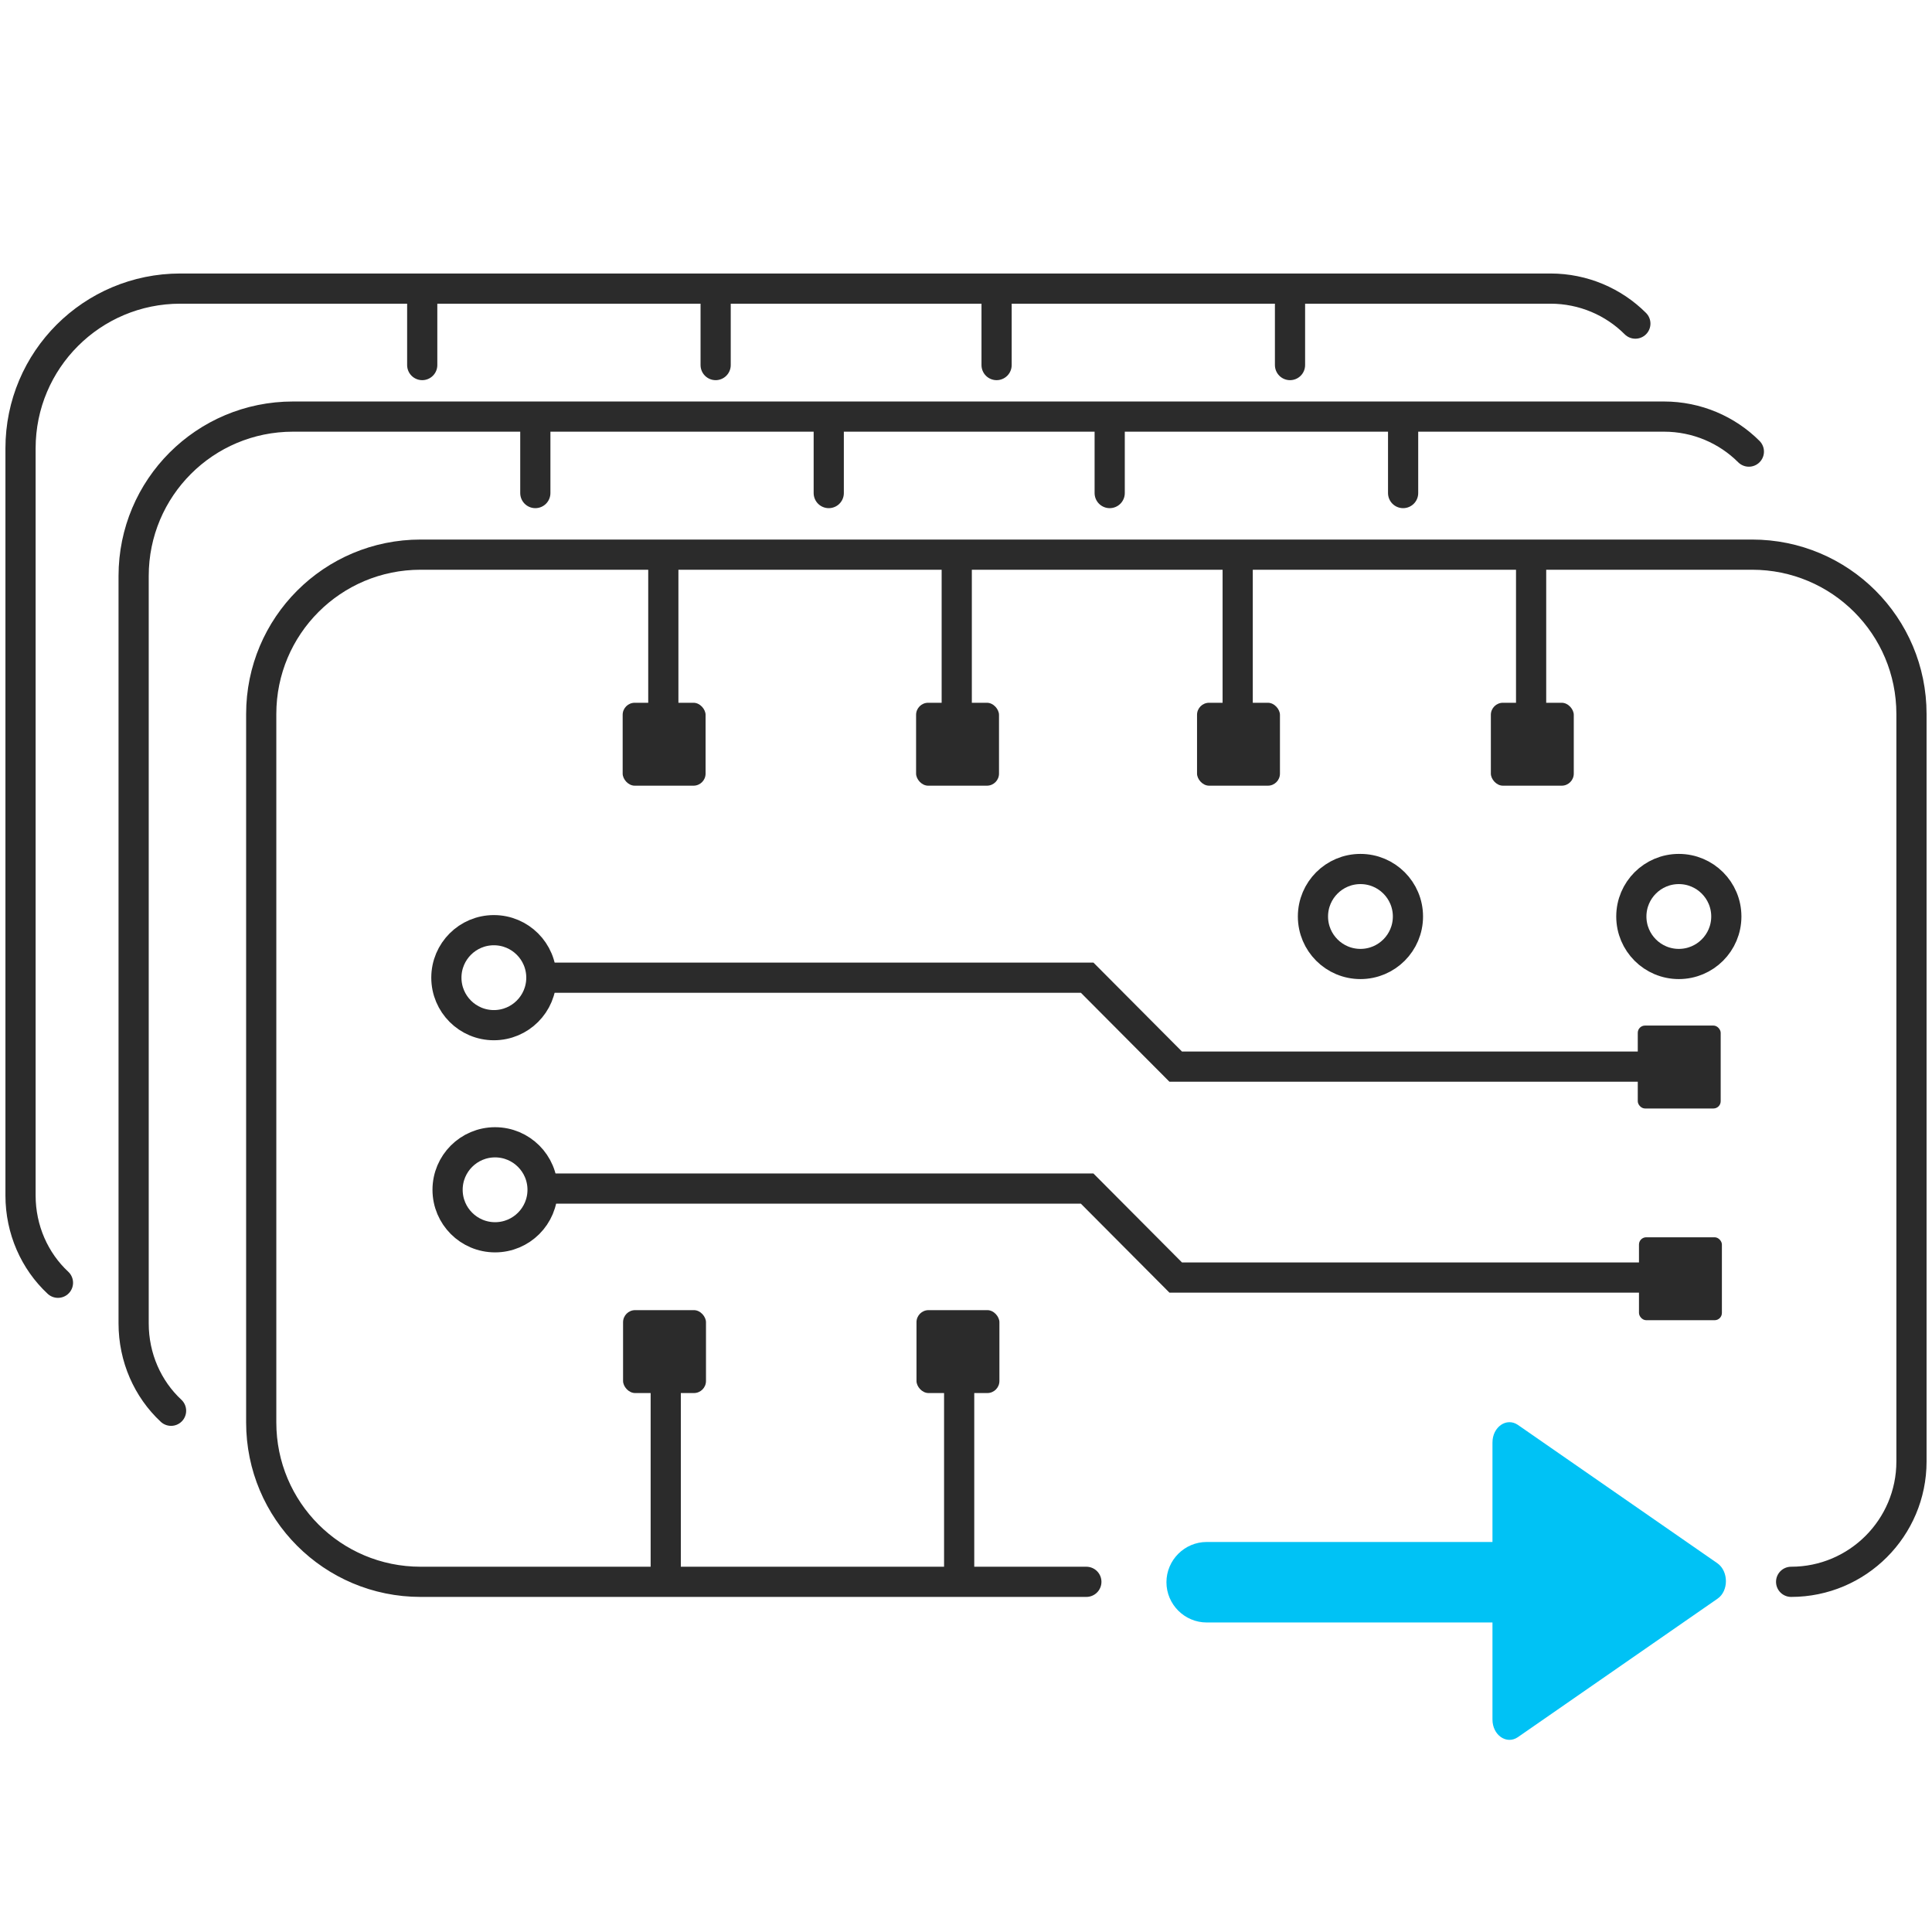 <?xml version="1.0" encoding="UTF-8"?><svg id="Layer_2" xmlns="http://www.w3.org/2000/svg" xmlns:xlink="http://www.w3.org/1999/xlink" viewBox="0 0 48 48"><defs><style>.cls-1,.cls-2,.cls-3{fill:#2b2b2b;}.cls-4,.cls-2,.cls-5,.cls-3{stroke:#2b2b2b;stroke-miterlimit:10;stroke-width:.75px;}.cls-4,.cls-5{fill:none;}.cls-5,.cls-3{stroke-linecap:round;}.cls-6{fill:url(#Gradient_blue_12);}</style><linearGradient id="Gradient_blue_12" x1="28.98" y1="39.28" x2="42.88" y2="39.28" gradientUnits="userSpaceOnUse"><stop offset="0" stop-color="#00c2f5"/><stop offset="1" stop-color="#00c2f5"/></linearGradient></defs><circle class="cls-4" cx="12.27" cy="24.29" r="1.18"/><circle class="cls-4" cx="33.8" cy="22.77" r="1.18"/><circle class="cls-4" cx="41.71" cy="22.77" r="1.18"/><circle class="cls-4" cx="12.3" cy="29.56" r="1.18"/><rect class="cls-1" x="40.69" y="25.48" width="2.06" height="2.06" rx=".18" ry=".18"/><rect class="cls-1" x="40.72" y="30.74" width="2.06" height="2.06" rx=".18" ry=".18"/><rect class="cls-1" x="22.77" y="32.55" width="2.06" height="2.06" rx=".3" ry=".3"/><rect class="cls-1" x="15.48" y="32.55" width="2.06" height="2.06" rx=".3" ry=".3"/><line class="cls-2" x1="16.54" y1="33.17" x2="16.54" y2="39.28"/><line class="cls-2" x1="23.83" y1="33.17" x2="23.83" y2="39.28"/><polyline class="cls-4" points="13.45 24.29 27.01 24.29 29.21 26.5 41.71 26.5"/><polyline class="cls-4" points="13.45 29.53 27.01 29.53 29.21 31.74 41.71 31.74"/><rect class="cls-1" x="29.75" y="17.47" width="2.06" height="2.06" rx=".3" ry=".3" transform="translate(61.55 36.99) rotate(180)"/><rect class="cls-1" x="37.04" y="17.47" width="2.06" height="2.06" rx=".3" ry=".3" transform="translate(76.14 36.99) rotate(180)"/><line class="cls-2" x1="38.04" y1="18.9" x2="38.04" y2="13.79"/><line class="cls-2" x1="30.75" y1="18.9" x2="30.75" y2="13.79"/><rect class="cls-1" x="15.48" y="17.47" width="2.06" height="2.06" rx=".3" ry=".3" transform="translate(33.01 36.99) rotate(180)"/><rect class="cls-1" x="22.77" y="17.47" width="2.06" height="2.06" rx=".3" ry=".3" transform="translate(47.59 36.99) rotate(180)"/><line class="cls-2" x1="23.77" y1="18.9" x2="23.77" y2="13.79"/><line class="cls-2" x1="16.48" y1="18.9" x2="16.48" y2="13.79"/><path class="cls-5" d="M26.99,39.3H10.45c-2.19,0-3.96-1.77-3.96-3.96v-17.6c0-2.19,1.77-3.96,3.96-3.96h33.08c2.19,0,3.96,1.77,3.96,3.96v18.57c0,1.65-1.34,2.99-2.99,2.99"/><line class="cls-3" x1="34.86" y1="12.25" x2="34.86" y2="10.36"/><line class="cls-3" x1="27.57" y1="12.25" x2="27.57" y2="10.36"/><line class="cls-3" x1="20.59" y1="12.25" x2="20.59" y2="10.36"/><line class="cls-3" x1="13.3" y1="12.25" x2="13.3" y2="10.36"/><path class="cls-5" d="M4.25,35.05c-.58-.54-.93-1.32-.93-2.17V14.31c0-2.19,1.77-3.96,3.96-3.96h34.06c.82,0,1.57.33,2.11.87"/><line class="cls-3" x1="32.05" y1="9.07" x2="32.05" y2="7.19"/><line class="cls-3" x1="24.76" y1="9.07" x2="24.76" y2="7.19"/><line class="cls-3" x1="17.78" y1="9.07" x2="17.78" y2="7.19"/><line class="cls-3" x1="10.49" y1="9.07" x2="10.49" y2="7.19"/><path class="cls-5" d="M1.44,31.87c-.58-.54-.93-1.32-.93-2.17V11.14c0-2.2,1.78-3.97,3.97-3.97h34.04c.82,0,1.57.33,2.11.87"/><path class="cls-6" d="M42.67,38.84l-2.48-1.72-2.48-1.72c-.28-.19-.63.05-.63.44v2.47s0,0,0,0h-7.1c-.55,0-1,.45-1,1s.45,1,1,1h7.1s0,0,0,0v2.41c0,.39.35.63.63.44l2.48-1.72,2.48-1.72c.28-.19.28-.68,0-.88Z"/></svg>